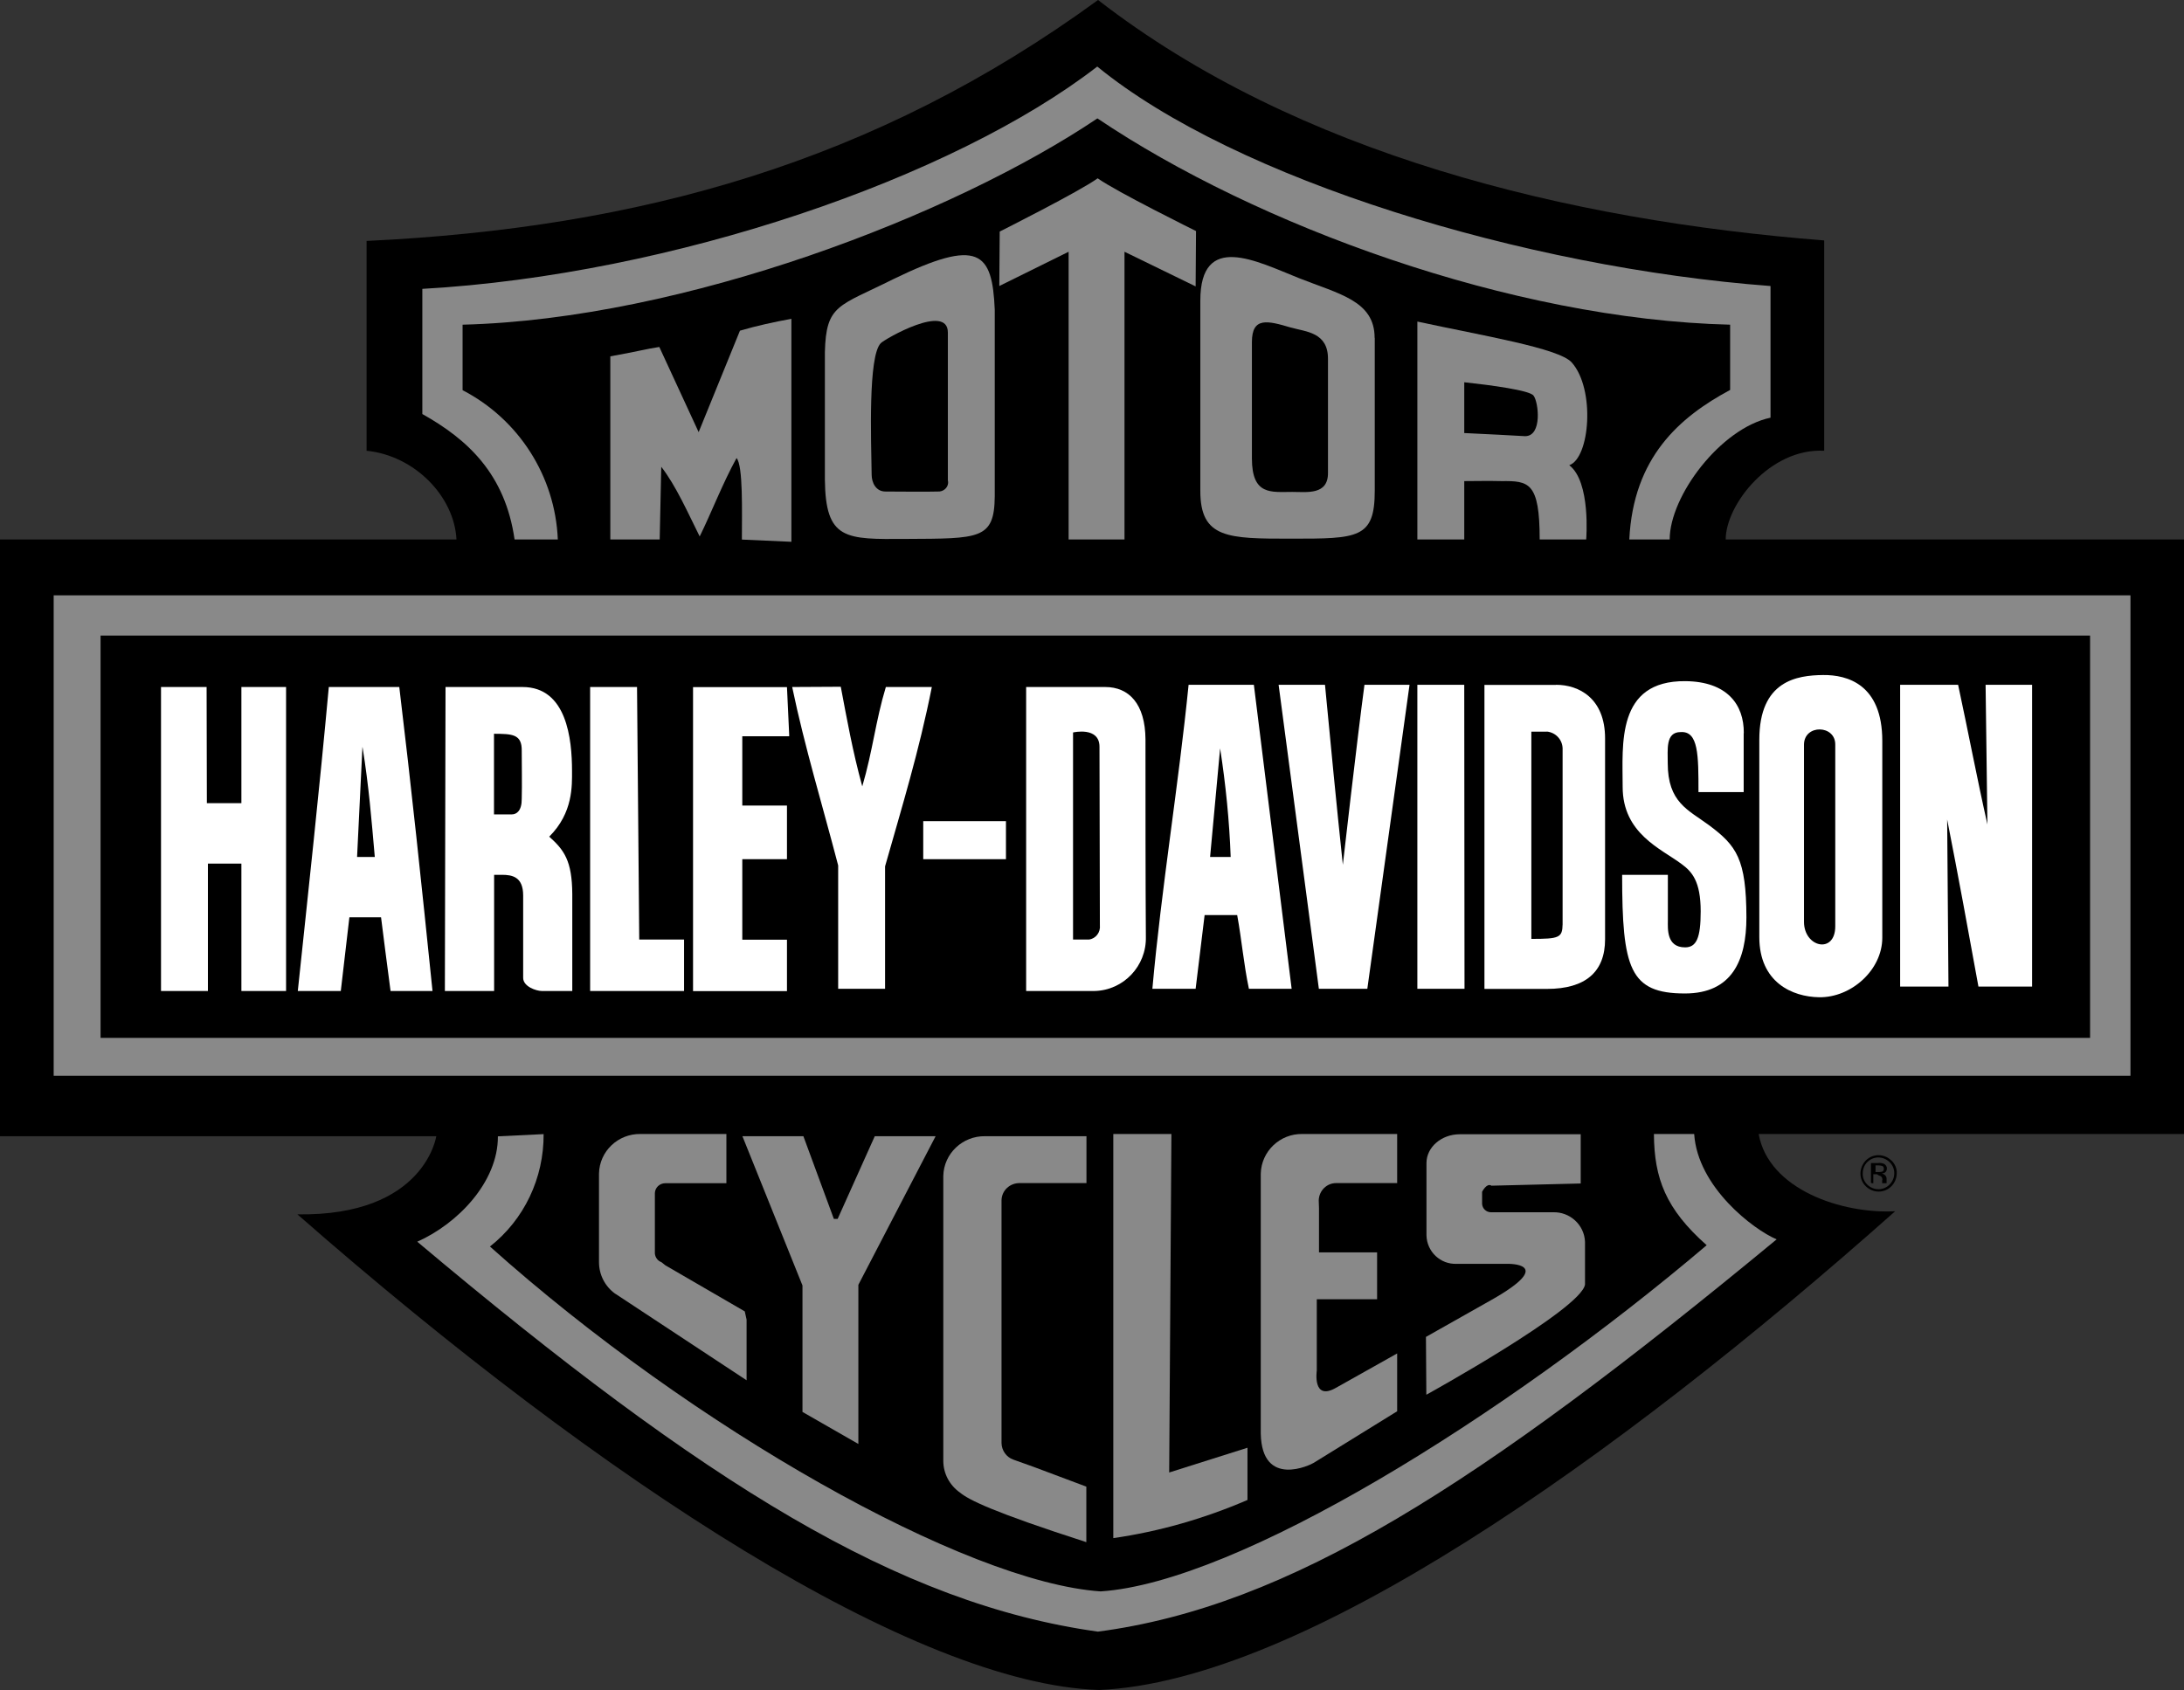 <?xml version="1.0" encoding="UTF-8"?>
<svg id="Layer_2" data-name="Layer 2" xmlns="http://www.w3.org/2000/svg" viewBox="0 0 167.65 129.76">
  <rect x="0" y="0" width="167.65" height="129.76" fill="#333333" stroke="none"/>
  <defs>
    <style>
      .cls-1 {
        fill: #fff;
      }

      .cls-2 {
        fill: #898989;
      }
    </style>
  </defs>
  <g id="Layer_1-2" data-name="Layer 1">
    <g>
      <path d="m84.29,0c15.28,11.84,36.05,16.92,55.74,18.46v16.15c-4.17-.22-7.56,4.15-7.56,6.81h35.19v45.65h-32.66c.77,4.28,6.42,6.15,10.48,5.93-21.69,19.27-45.65,36.09-61.11,36.76-14.11-.46-37.94-15.84-61.54-36.52,9.78.15,10.66-6,10.66-6H0v-45.82h35.04c-.17-3.33-3.24-6.45-6.9-6.81v-16.11c20.94-1,39.02-6.01,56.15-18.5Z"/>
      <path class="cls-2" d="m135.91,21.96v10.11c-3.84.81-7.74,6.02-7.74,9.35h-3.1c.31-6.31,3.85-9.39,7.74-11.48v-5.01c-16.81-.41-36.4-7.64-48.57-15.84-11.07,7.45-31.75,15.41-48.73,15.84v5.03c4.31,2.23,7.11,6.61,7.31,11.46h-3.32c-.72-5.01-3.58-7.67-7.08-9.63v-9.61c19.18-1.08,40.75-8.51,51.81-17.07,10.6,8.67,32.81,15.43,51.66,16.85Z"/>
      <path class="cls-2" d="m91.81,17.75l-.03,4.24-5.46-2.66v22.09h-4.29v-22.09l-5.32,2.63.03-4.18s6.17-3.1,7.52-4.09c1.42,1.02,7.55,4.05,7.55,4.05Z"/>
      <path class="cls-2" d="m56.95,41.42c0-2.12.1-5.67-.41-6.25-1.05,1.9-1.96,4.26-2.83,6.02-.89-1.78-1.82-3.9-2.95-5.35l-.12,5.58h-3.79v-14.06c2.04-.36,2.66-.55,3.76-.72l3.02,6.54,3.17-7.79c1.3-.38,2.63-.67,3.95-.91v17.12l-3.79-.17h0Z"/>
      <path class="cls-2" d="m76.36,23.8v14.31c-.03,3.32-1.17,3.24-6.82,3.27-4.64.03-6.17.1-6.22-4.56v-9.77c.09-3.7,1.05-3.51,5.26-5.62,6.56-3.19,7.59-2.11,7.78,2.36Zm-3.6,1.73c0-2.28-4.84.5-5.15.82-.98,1-.74,7.4-.7,10.09,0,.6.31,1.3,1.06,1.3,1.22,0,3,.03,4.02,0,.39.03.76-.26.79-.65,0-.07,0-.15-.02-.22v-11.34Z"/>
      <path class="cls-2" d="m105.53,25.94v11.75c0,3.67-1.3,3.67-6.42,3.67-4.83,0-6.97,0-6.97-3.67v-14.6c0-5.31,4.3-3.04,7.56-1.74,3.09,1.23,5.82,1.74,5.82,4.59Zm-6.44-.79c-1.79-.53-2.99-.84-2.99,1.12v8.92c0,2.87,1.48,2.58,3.1,2.58,1.12,0,2.75.26,2.74-1.46v-8.73c.02-2.08-1.7-2.1-2.84-2.43Z"/>
      <path class="cls-2" d="m120.65,27.83c1.82,2.04,1.4,7.34-.19,7.89,1.67,1.27,1.3,5.7,1.3,5.7h-3.57c0-4.41-.84-4.5-2.93-4.48-1.52-.03-1.09,0-2.86,0v4.48h-3.6v-16.73c4.98,1.08,10.88,2.04,11.85,3.14Zm-8.25,1.52v3.9c2.4.12,3,.14,4.67.24,1.34,0,1.03-2.63.65-3.11-.27-.41-3.29-.81-5.32-1.03Z"/>
      <rect class="cls-2" x="4.12" y="45.71" width="159.42" height="36.89"/>
      <path class="cls-2" d="m41.73,87.07c.02,3.39-1.49,6.57-4.12,8.64,15.56,13.93,36.55,25.79,46.88,26.48,10.48-.69,30.91-13.33,46.52-26.58-3.14-2.78-4.03-5.13-4.05-8.54h3.09c.27,4.08,4.55,7.34,6.33,8.09-22.91,18.93-37.41,28.18-52.1,30.12-15.27-2.13-30.06-11.27-52.25-29.94,3.09-1.37,6.21-4.58,6.19-8.09l3.5-.17h0Z"/>
      <path d="m145.05,89.23c.48.46.48,1.24,0,1.72-.46.48-1.24.48-1.72,0h0c-.22-.22-.36-.53-.34-.86,0-.67.51-1.2,1.18-1.22.34,0,.65.14.88.36Zm.14-.12c-.55-.55-1.44-.55-1.97,0s-.55,1.44,0,1.97c.55.55,1.44.55,1.97,0,.26-.26.41-.62.41-1,.02-.36-.14-.72-.41-.98Zm-.72.85c-.08.03-.16.03-.24.03h-.26v-.51h.23c.11,0,.21.02.31.05.11.08.14.24.05.37-.02.03-.05.05-.08.06h0Zm-.79.89h.12v-.69h.29c.1.1.21.11.29.15.1.09.15.22.1.34v.2h.34v-.35c0-.08-.03-.17-.09-.24-.07-.08-.16-.13-.28-.15.09-.02.16-.03.23-.07.1-.07.16-.18.16-.3.02-.17-.09-.32-.24-.39-.14-.05-.28-.07-.42-.05h-.56v1.51l.05.03Z"/>
      <rect x="7.72" y="48.8" width="152.72" height="30.89"/>
      <path class="cls-1" d="m133.85,56.29v4.53h-3.47c0-2.84,0-4.7-1.37-4.61-1.18,0-.98,1.36-.99,2.38,0,3.03,1.57,3.59,3.17,4.77,2.12,1.58,2.86,2.6,2.87,7.08,0,3.3-1.11,5.84-4.72,5.84-4.24,0-4.82-1.91-4.82-9.11h3.51v3.51c0,.61-.12,2.06,1.32,2.06.87,0,1.2-.71,1.2-2.76,0-2.33-.68-3.06-1.47-3.64-1.56-1.17-4.52-2.33-4.52-5.92,0-3.25-.51-8.17,4.82-8.12,3.17.03,4.5,1.77,4.48,4Z"/>
      <path class="cls-1" d="m15.87,61.67h2.66v-8.92h3.43v23.34h-3.43v-9.78h-2.57v9.78h-3.6v-23.34h3.5s.02,8.92.02,8.92Z"/>
      <path class="cls-1" d="m49.08,72.14h3.43v3.95h-7.21v-23.34h3.6l.17,19.42v-.03Z"/>
      <path class="cls-1" d="m60.58,56.53h-3.6v5.32h3.43v4.12h-3.43v6.18h3.43v3.95h-7.21v-23.34h7.21l.17,3.65v.13Z"/>
      <path class="cls-1" d="m64.54,52.73c.47,2.47.9,4.92,1.65,7.65.81-2.75,1.02-5.02,1.81-7.63h3.53c-.98,4.93-2.29,9.19-3.59,13.77v9.4h-3.6v-9.47c-1.2-4.61-2.57-9.09-3.53-13.7l3.73-.02Z"/>
      <path class="cls-1" d="m101.71,52.58c.43,4.53.89,9.29,1.37,13.82,0,0,1.11-9.74,1.66-13.82h3.46l-3.24,23.34h-3.72l-3.09-23.34h3.55Z"/>
      <polygon class="cls-1" points="112.42 75.92 108.8 75.92 108.8 52.58 112.4 52.58 112.42 75.92"/>
      <path class="cls-1" d="m150.31,52.58c.77,3.57,1.46,7.23,2.25,10.72l-.14-10.72h3.57v23.17h-4.12c-.79-4.36-1.54-8.45-2.4-12.83l.1,12.83h-3.71v-23.17h4.44Z"/>
      <path class="cls-1" d="m144.49,56.88v15.12c0,2.48-2.39,4.61-4.85,4.57-2.04-.03-4.59-1.13-4.59-4.62v-15.15c0-4.54,2.89-4.95,4.9-4.97,1.85-.02,4.54.71,4.54,5.06Zm-6.01.29v13.61c0,1.97,2.4,2.5,2.4.34v-13.93c.03-1.55-2.39-1.6-2.4-.02h0Z"/>
      <path class="cls-1" d="m84.84,52.75c1.82,0,3.07,1.29,3.09,4.01,0,4.96,0,10.96.03,15.18.05,2.23-1.71,4.1-3.94,4.15h-5.25v-23.34h6.07Zm-2.47,3.5v15.89h1.22c.54-.07.9-.57.84-1.1v-.02c0-2.87-.03-12.78-.03-13.68,0-1.58-2.03-1.1-2.03-1.1Z"/>
      <path class="cls-1" d="m119.45,52.58c1.75,0,3.76,1.03,3.76,4.12v15.42c0,2.5-1.5,3.81-4.46,3.81h-4.8v-23.34h5.5Zm-.71,3.6h-1.19v15.91c2.14,0,2.38-.09,2.4-1.12v-13.51c-.02-.67-.53-1.22-1.21-1.29h0Z"/>
      <path class="cls-1" d="m40.11,52.75c3.4,0,3.8,4,3.8,6.45,0,1.11.09,3.21-1.75,5.04,1.15,1.03,1.75,1.85,1.77,4.39v7.46h-2.34c-.42,0-1.45-.34-1.43-1.03v-6.3c0-1.44-.84-1.59-1.63-1.59h-.6v8.92h-3.78l.05-23.34c1.53,0,2.01,0,5.91,0Zm-2.19,3.59v6.19h1.37c.36,0,.77-.27.76-1.2.03-1.06,0-2.68,0-3.69.02-1.29-.76-1.29-2.13-1.3h0Z"/>
      <path class="cls-1" d="m99.15,75.92h-3.28c-.4-1.89-.55-3.74-.9-5.66h-2.5l-.69,5.66h-3.32c.69-7.72,2.01-15.64,2.78-23.34h5.01l2.9,23.34Zm-5.49-18.46l-.77,8.34h1.58c-.1-2.78-.38-5.56-.81-8.34h0Z"/>
      <path class="cls-1" d="m30.65,52.75c.91,7.54,1.71,15.12,2.55,23.34h-3.22c-.28-2.1-.56-4.31-.73-5.66h-2.43l-.66,5.66h-3.3c.81-7.68,1.65-15.36,2.38-23.34h5.4Zm-2.83,4.62l-.41,8.43h1.36c-.26-2.95-.45-5.39-.94-8.43h0Z"/>
      <rect class="cls-1" x="70.87" y="63.05" width="6.35" height="2.92"/>
      <polygon class="cls-2" points="56.99 87.24 61.67 87.24 64.01 93.59 64.3 93.59 67.15 87.24 71.82 87.24 65.89 98.65 65.89 110.87 61.6 108.41 61.6 98.7 56.99 87.24"/>
      <path class="cls-2" d="m47.24,99.34l10.07,6.64v-4.66l-.14-.63-6.1-3.54-.3-.24c-.28-.1-.47-.36-.5-.66v-4.65c.02-.42.37-.75.8-.75h4.69v-3.78h-6.59c-1.72-.03-3.16,1.32-3.19,3.05v6.78c0,.98.46,1.87,1.25,2.44Z"/>
      <path class="cls-2" d="m83.4,114.15l-4.08-1.53-1.54-.55c-.53-.19-.89-.7-.9-1.27v-18.65c.02-.75.65-1.33,1.42-1.31h5.1v-3.6h-7.78c-1.72-.03-3.17,1.32-3.21,3.05v21.87c0,.98.48,1.88,1.29,2.45h0c.67.55,2.47,1.47,9.69,3.8v-4.23h0v-.03Z"/>
      <path class="cls-2" d="m89.92,87.07h-4.46v31.03c3.54-.51,7.01-1.51,10.3-2.93v-4.01l-6.01,1.9.17-25.92v-.06Z"/>
      <path class="cls-2" d="m107.25,90.85v-3.78h-7.28c-1.71-.03-3.15,1.32-3.19,3.05v19.96c.09,4.22,3.85,2.39,4.08,2.23.94-.58,6.39-3.95,6.39-3.95v-4.44l-4.7,2.64c-1.82,1.04-1.47-1.32-1.47-1.32v-5.48h4.63v-3.6h-4.46v-3.4l-.02-.59c.02-.75.62-1.34,1.35-1.33h4.68Z"/>
      <path class="cls-2" d="m114.46,91.02c-.36-.18-.69.49-.69.49v.92c.02.36.31.65.69.65h4.74c1.3-.05,2.42.96,2.47,2.27v3.28c-.29,1.9-12.18,8.46-12.18,8.46l-.03-4.44,5.01-2.83c5.1-2.88,1.24-2.78,1.24-2.78h-3.89c-1.25.05-2.29-.93-2.32-2.19v-5.55c0-1.21,1.14-2.21,2.56-2.21h9.28v3.78l-6.86.17h0Z"/>
    </g>
  </g>
</svg>